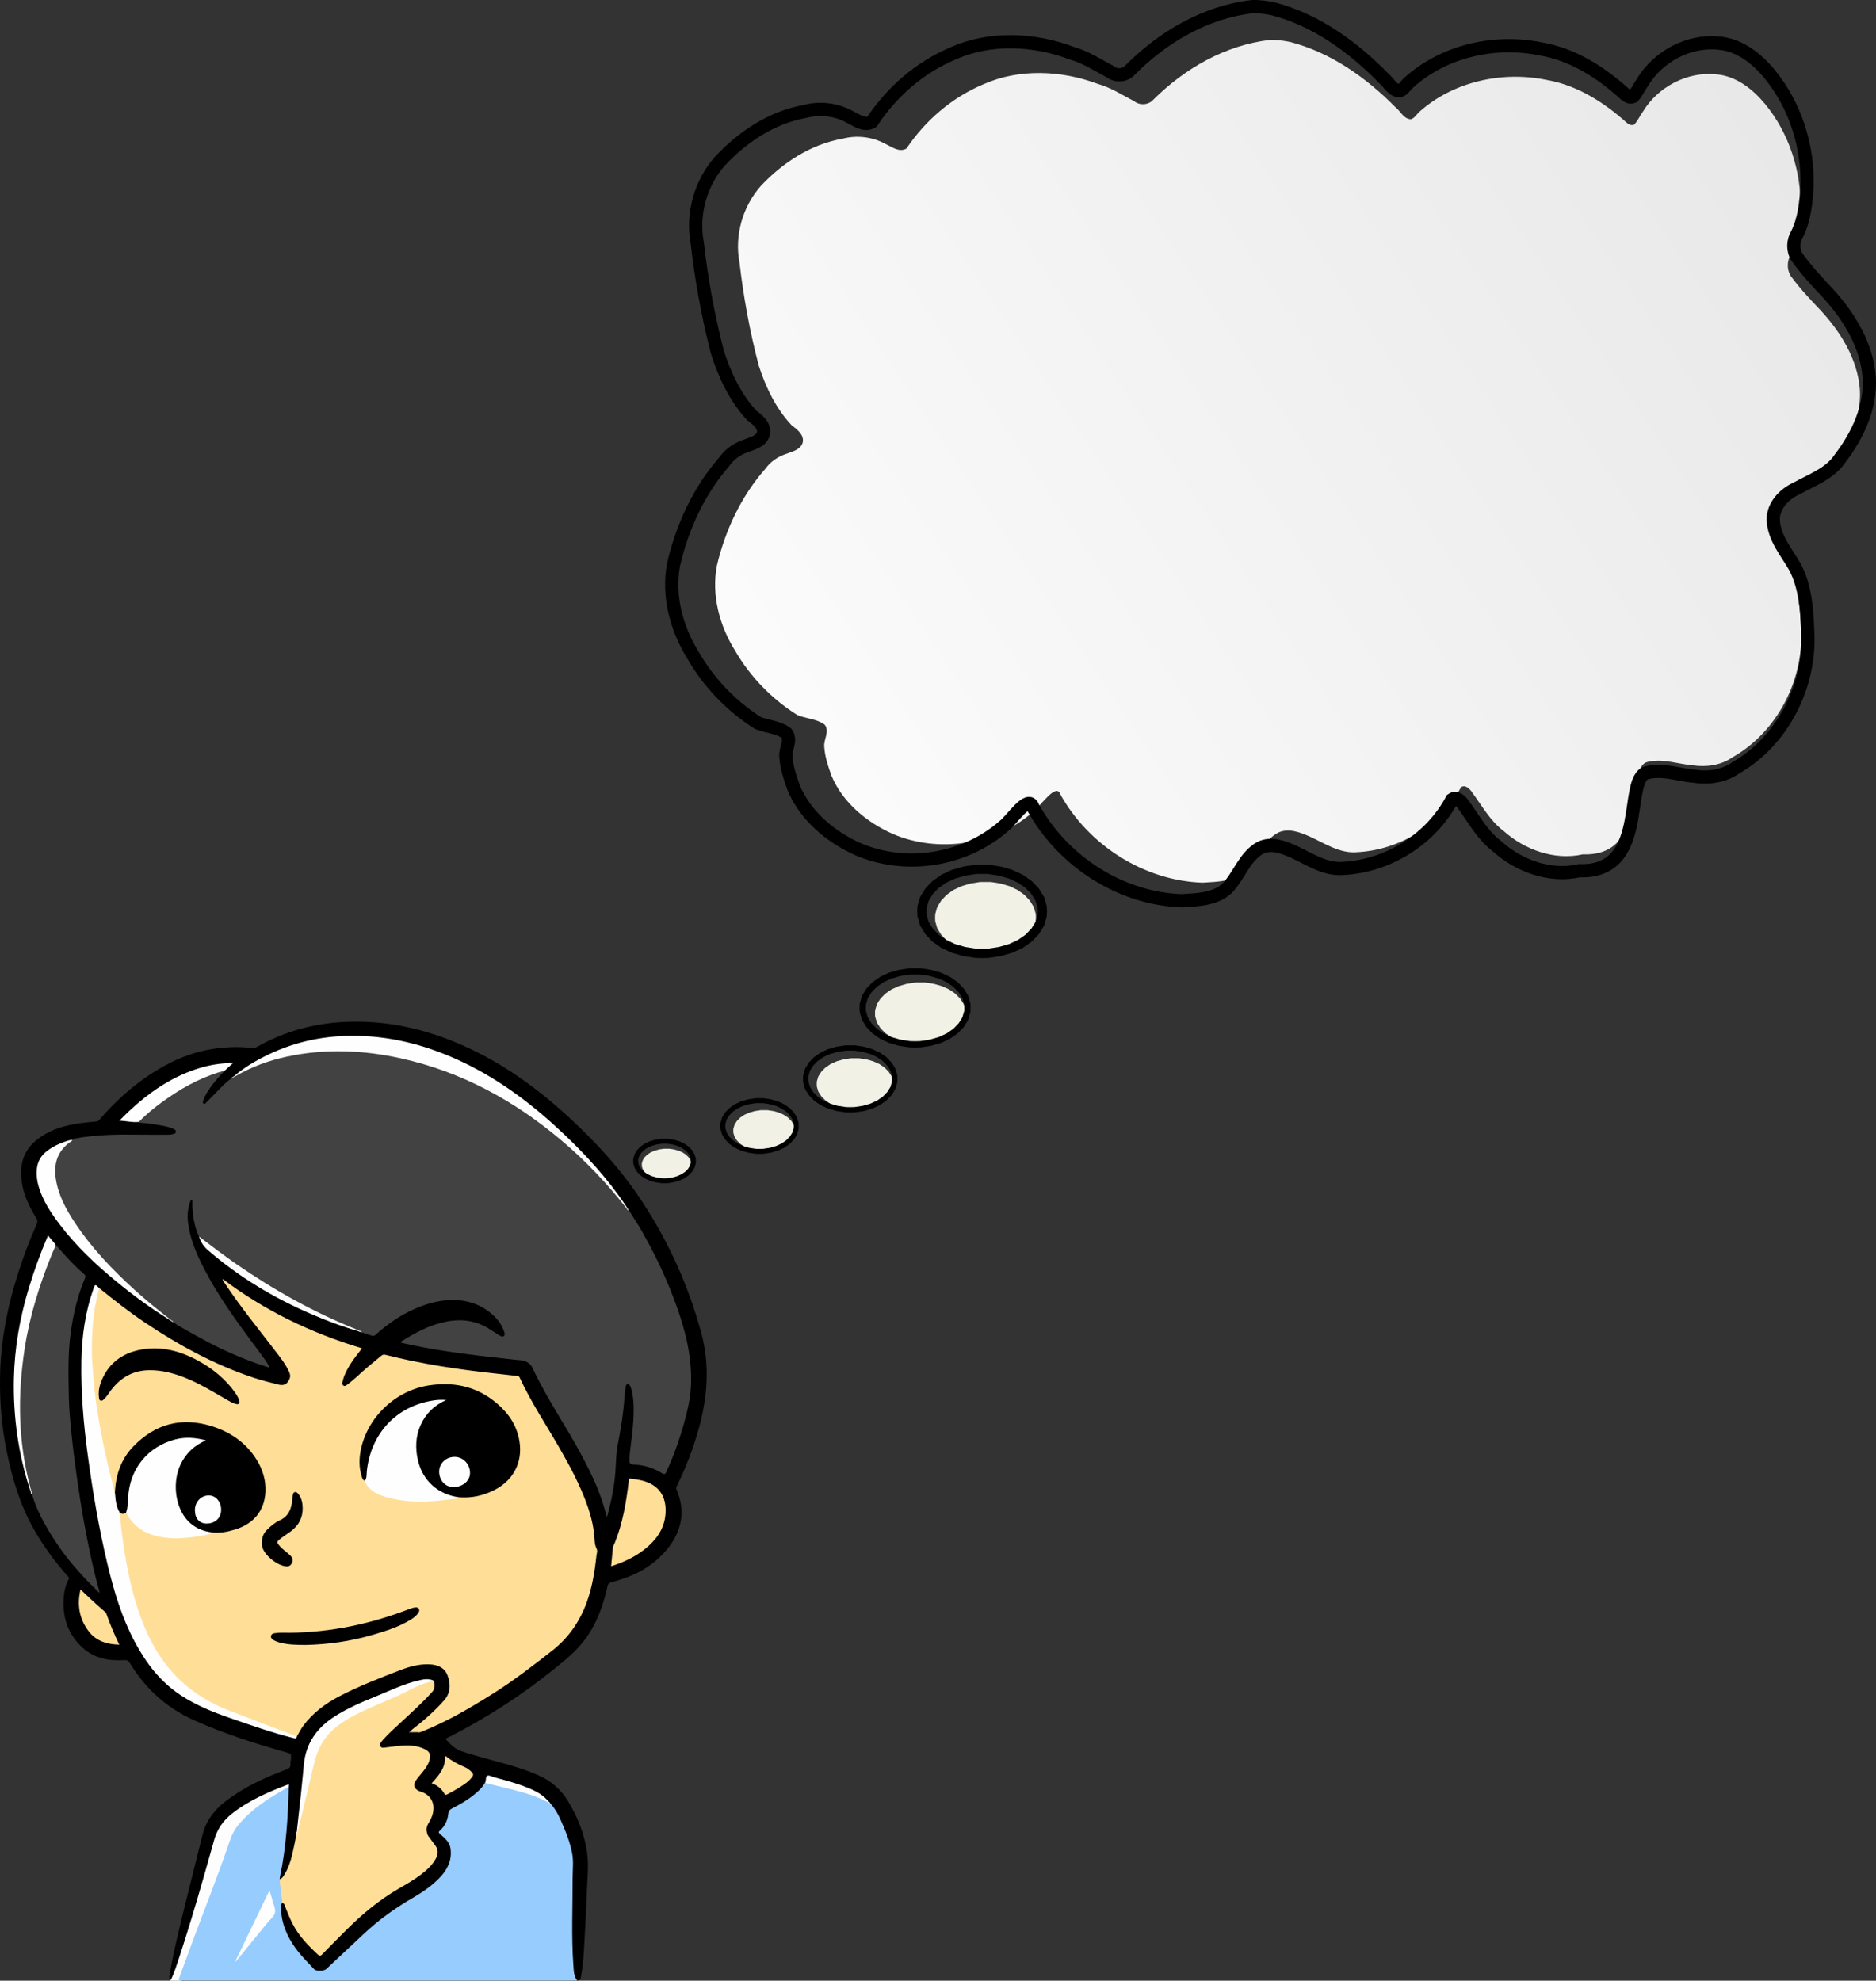 <?xml version="1.0" encoding="UTF-8" standalone="no"?>
<svg
   xmlns:dc="http://purl.org/dc/elements/1.1/"
   xmlns:cc="http://creativecommons.org/ns#"
   xmlns:rdf="http://www.w3.org/1999/02/22-rdf-syntax-ns#"
   xmlns:svg="http://www.w3.org/2000/svg"
   xmlns="http://www.w3.org/2000/svg"
   xmlns:xlink="http://www.w3.org/1999/xlink"
   id="svg1138"
   viewBox="0 0 1418.155 1497.345"
   height="1497.345"
   width="1418.155"
   y="0"
   x="0"
   version="1.1">
  <rect x="0" y="0" width="1418.155" height="1497.345" fill="#333333" stroke="none"/>
  <title
     id="title1804">Scheming Boy &amp; Thought Cloud</title>
  <defs
     id="defs1053">
    <clipPath
       id="Clip_1">
      <path
         id="path1050"
         d="M 0,0.48 H 534.24 V 725.47 H 0 Z" />
    </clipPath>
    <linearGradient
       gradientTransform="matrix(1.451,0,0,1.427,404.12,-806.571)"
       xlink:href="#linearGradient8070"
       id="linearGradient8076"
       x1="151.227"
       y1="421.934"
       x2="649.42"
       y2="97.224"
       gradientUnits="userSpaceOnUse" />
    <linearGradient
       id="linearGradient8070">
      <stop
         id="stop8074"
         offset="0"
         style="stop-color:#fbfbfb;stop-opacity:1" />
      <stop
         id="stop8072"
         offset="1"
         style="stop-color:#e8e8e8;stop-opacity:1" />
    </linearGradient>
  </defs>
  <g
     id="g1861">
    <title
       id="title1863">Scheming Boy &amp; Thought Cloud</title>
    <g
       id="Layer_1"
       transform="translate(0,771.875)">
      <g
         clip-path="url(#Clip_1)"
         id="g1061">
        <path
           d="m 128.208,725.5 h 8.763 l 37.483,-101.73 8,-16 36.666,-27.335 0.334,-5 -51,18.665 -12,26.335 -28.246,105.065"
           id="path1055"
           style="fill:#fdfdfd" />
        <path
           d="m 218.295,578.945 c -0.148,-0.68 1.025,-2.38 -1.08,-1.585 -14.72,5.58 -29.089,11.855 -41.625,21.625 -6.805,5.305 -11.424,11.9 -13.804,20.45 -8.549,30.7 -17.346,61.34 -27.347,91.615 -1.353,4.095 -2.724,8.185 -4.513,12.12 -0.358,0.785 -0.594,1.685 -1.719,2.33 -0.523,-2.655 0.077,-4.995 0.484,-7.295 2.744,-15.475 6.484,-30.73 10.226,-45.985 4.67,-19.04 9.459,-38.055 14.193,-57.08 2.627,-10.56 8.851,-18.725 17.293,-25.225 13.825,-10.65 29.48,-17.92 45.724,-23.985 2.273,-0.85 3.76,-1.715 3.449,-4.44 -0.139,-1.21 0.257,-2.475 0.352,-3.72 0.3,-3.895 0.269,-3.82 -3.658,-4.94 -23.407,-6.655 -46.586,-14.005 -68.844,-23.93 -11.535,-5.14 -22.071,-11.95 -31.204,-20.775 -7.102,-6.865 -13.045,-14.661 -18.247,-23.022 -1.018,-1.636 -2.021,-2.112 -3.955,-1.988 -11.478,0.739 -22.405,-1.188 -31.244,-9.058 -11.405,-10.154 -15.767,-23.311 -14.607,-38.367 0.365,-4.74 1.369,-9.396 3.722,-13.612 0.785,-1.408 -0.271,-1.968 -0.92,-2.693 C 41.111,408.378 32.52,396.476 25.266,383.586 14.956,365.266 9.151,345.402 4.999,324.978 c -3.76,-18.499 -5.271,-37.225 -4.96,-56.086 0.44,-26.65 5.439,-52.529 13.522,-77.859 4.089,-12.814 8.765,-25.412 14.277,-37.687 0.738,-1.643 0.531,-2.833 -0.386,-4.335 -5.223,-8.558 -9.659,-17.483 -11.037,-27.559 -2.263,-16.553 3.455,-27.83 17.999,-36.145 8.846,-5.056 18.539,-7.154 28.494,-8.38 3.3,-0.406 6.612,-0.766 9.93,-0.949 1.212,-0.066 1.751,-0.732 2.395,-1.476 11.049,-12.784 23.341,-24.182 37.433,-33.574 14.608,-9.734 30.234,-16.986 47.731,-19.756 9.665,-1.53 19.353,-1.937 29.093,-0.923 1.561,0.162 3.008,0.292 4.549,-0.582 20.692,-11.729 42.982,-17.887 66.713,-18.99 30.931,-1.439 60.277,5.087 88.473,17.483 30.737,13.514 57.453,32.942 81.958,55.636 20.595,19.073 39.324,39.747 54.683,63.342 19.904,30.576 34.744,63.367 44.264,98.649 6.615,24.523 4.72,48.573 -1.98,72.626 -4.13,14.843 -9.65,29.144 -16.45,42.958 -0.49,0.991 -0.755,1.769 -0.24,2.958 6.81,15.826 4.04,30.563 -6.195,43.777 -10.926,14.113 -26.12,21.801 -43.121,26.186 -1.77,0.456 -2.505,1.184 -2.912,3.035 -3.165,14.395 -8.078,28.103 -16.915,40.096 -6.487,8.802 -14.96,15.594 -23.382,22.399 -24.272,19.608 -50.331,36.478 -78.088,50.728 -1.315,0.675 -2.648,1.31 -4.149,2.055 3.622,4.155 7.214,7.8 12.603,9.58 13.893,4.58 28.179,7.76 42.118,12.155 5.229,1.645 10.345,3.575 15.378,5.755 9.631,4.165 17.237,10.755 22.623,19.655 7.598,12.545 12.922,26.14 14.6,40.705 0.963,8.36 0.064,16.96 -0.264,25.435 -0.505,13.05 -1.157,26.095 -1.905,39.135 -0.505,8.795 -0.826,17.625 -2.52,26.305 -0.317,1.625 -0.025,4.165 -3.006,3.96 -1.656,-0.725 -2.1,-2.26 -2.52,-3.8 -1.124,-4.13 -1.446,-8.4 -1.561,-12.615 -0.318,-11.64 -1.177,-23.3 -0.51,-34.935 0.664,-11.57 0.045,-23.135 0.452,-34.69 0.253,-7.19 -0.889,-14.03 -3.395,-20.785 -3.425,-9.23 -6.685,-18.495 -12.969,-26.295 -0.548,-0.75 -1.174,-1.435 -1.859,-2.065 -4.609,-5.34 -10.769,-8.215 -17.163,-10.65 -8.463,-3.225 -17.22,-5.51 -25.947,-7.885 -1.729,-0.47 -2.501,0.025 -2.786,1.69 -0.126,0.735 -0.382,1.44 -0.69,2.125 -2.008,4.605 -5.792,7.675 -9.531,10.695 -4.739,3.83 -10.102,6.745 -15.443,9.645 -1.717,0.93 -2.572,2.11 -2.889,4.01 -0.751,4.51 -2.277,8.705 -5.773,11.9 -1.168,1.07 -1.317,1.98 0.032,3.04 1.11,0.87 2.016,1.985 3.045,2.955 4.194,3.965 5.294,8.88 4.437,14.39 -1.334,8.59 -6.444,14.785 -12.799,20.21 -7.325,6.25 -15.684,10.955 -23.846,15.94 -9.414,5.75 -18.076,12.45 -26.268,19.82 -8.477,7.625 -16.587,15.63 -24.905,23.42 -1.82,1.705 -3.82,3.215 -5.535,5.035 -1.475,1.565 -3.26,1.995 -5.383,2.085 -2.9,0.13 -5.063,-0.76 -7.034,-2.91 -6.97,-7.605 -14.357,-14.87 -18.645,-24.515 -2.967,-6.67 -5.262,-13.495 -5.044,-20.93 0.041,-1.4 -0.064,-2.895 1.541,-3.655 1.922,-0.135 2.266,1.415 2.774,2.69 2.249,5.655 4.487,11.3 7.687,16.515 4.489,7.32 10.133,13.595 16.689,19.105 1.523,1.28 2.346,0.45 3.338,-0.545 6.948,-6.95 13.884,-13.92 20.856,-20.85 12.484,-12.41 26.543,-22.71 41.842,-31.39 6.745,-3.825 13.256,-8.035 18.484,-13.92 0.998,-1.125 1.997,-2.24 2.855,-3.47 3.011,-4.32 3.044,-7.345 0.179,-11.73 -1.005,-1.535 -1.975,-3.13 -3.261,-4.415 -2.242,-2.245 -2.796,-5 -2.984,-7.97 -0.12,-1.895 0.817,-3.33 1.76,-4.82 2.459,-3.89 3.978,-8.055 3.252,-12.755 -0.668,-4.325 -3.185,-7.225 -7.109,-8.99 -1.14,-0.515 -2.331,-0.905 -3.466,-1.43 -3.528,-1.63 -4.601,-4.895 -2.654,-8.26 1.636,-2.83 3.946,-5.15 5.946,-7.71 1.752,-2.24 3.387,-4.555 4.285,-7.285 1.394,-4.245 0.388,-6.65 -3.633,-8.565 -2.97,-1.415 -6.151,-2.065 -9.423,-2.23 -6.183,-0.305 -12.303,0.355 -18.402,1.28 -0.495,0.075 -0.987,0.165 -1.487,0.18 -1.465,0.05 -2.907,-0.05 -3.664,-1.565 -0.721,-1.44 -0.268,-2.795 0.666,-3.955 1.931,-2.405 3.914,-4.755 6.21,-6.835 10.799,-9.785 21.464,-19.71 31.611,-30.175 2.431,-2.51 2.862,-6.12 1.073,-8.53 -2.891,-0.615 -5.791,-0.518 -8.664,-0.006 -7.432,1.326 -14.375,4.186 -21.279,7.086 -10.432,4.375 -20.998,8.45 -31.178,13.42 -8.271,4.035 -15.994,8.875 -22.743,15.19 -7.642,7.145 -10.928,16.33 -12.276,26.38 -1.546,11.535 -2.194,23.165 -3.564,34.72 -0.675,5.695 -1.284,11.395 -2.168,17.06 -0.369,1.01 -0.286,2.1 -0.517,3.135 -1.384,8.13 -2.809,16.255 -5.842,23.98 -1.101,2.81 -2.541,5.44 -4.443,7.78 -0.717,0.885 -1.511,2.225 -3.003,0.93 -0.482,-1.255 -0.037,-2.465 0.195,-3.675 2.429,-12.655 4.083,-25.4 4.933,-38.26 0.492,-7.455 1.017,-14.9 0.961,-22.375 -0.013,-1.84 0.293,-3.64 1.122,-5.315"
           id="path1057"
           style="fill:#000000" />
        <path
           d="m 213.489,666.64 c -1.162,0.99 -1.085,2.37 -1.068,3.685 0.156,11.59 4.522,21.685 11.224,30.87 4.127,5.655 9.156,10.55 13.91,15.67 1.402,1.51 7.373,1.375 8.992,-0.135 9.426,-8.8 18.859,-17.59 28.243,-26.435 11.255,-10.61 23.697,-19.585 37.059,-27.335 7.796,-4.52 15.243,-9.55 21.366,-16.255 5.45,-5.97 8.504,-12.875 7.347,-21.15 -0.693,-4.95 -4.357,-7.915 -7.832,-10.87 -1.429,-1.215 -1.29,-1.705 -0.006,-2.855 3.684,-3.305 5.628,-7.605 6.148,-12.46 0.221,-2.06 1.012,-3.16 2.853,-4.105 7.487,-3.835 14.701,-8.105 20.772,-14.06 1.738,-1.71 3.148,-3.62 4.31,-5.735 7.974,1.665 15.894,3.565 23.759,5.68 6.264,1.685 12.506,3.475 18.449,6.135 1.667,0.75 3.389,1.395 4.832,2.565 0.65,0.6 1.391,1.075 2.146,1.535 3.339,3.65 5.802,7.885 7.754,12.37 3.639,8.37 7.252,16.79 8.842,25.845 1.1,6.265 0.253,12.615 0.273,18.925 0.069,21.79 -1.002,43.59 0.589,65.355 0.287,3.92 0.247,8.035 2.875,11.41 -1.249,0.015 -2.497,0.045 -3.745,0.045 -97.954,0 -195.908,0 -293.862,0 -0.583,0 -1.175,-0.065 -1.747,0.015 -1.956,0.26 -1.996,-0.655 -1.45,-2.135 3.476,-9.44 6.888,-18.9 10.384,-28.33 8.555,-23.075 17.703,-45.93 25.753,-69.185 2.018,-5.835 3.682,-11.76 7.545,-16.71 5.261,-6.745 11.597,-12.345 18.517,-17.34 6.558,-4.735 13.534,-8.77 20.575,-12.705 -0.591,22.96 -1.951,45.85 -6.719,68.4 -0.102,0.48 -0.081,0.985 -0.118,1.48 1.032,1.62 0.964,3.495 1.214,5.295 0.446,3.215 0.821,6.44 1.227,9.66 0.124,0.99 0.335,1.995 -0.411,2.86"
           id="path1059"
           style="fill:#97ccfe" />
      </g>
      <path
         d="m 150.441,162.915 c -2.467,-5.287 -3.841,-10.875 -4.522,-16.644 -0.381,-3.22 -0.597,-6.449 -0.49,-9.697 0.017,-0.529 0.244,-1.348 -0.555,-1.435 -0.681,-0.074 -0.817,0.677 -1.022,1.222 -1.909,5.091 -2.392,10.386 -1.745,15.713 1.829,15.07 8.375,28.405 15.577,41.481 11.91,21.627 26.96,41.112 41.531,60.924 1.713,2.328 3.338,4.719 4.687,7.623 -3.903,-1.288 -7.847,-2.468 -11.703,-3.886 -11.798,-4.338 -23.32,-9.334 -34.436,-15.207 -7.79,-4.116 -15.456,-8.47 -23.134,-12.794 -1.281,-0.722 -2.343,-1.833 -3.506,-2.764 -0.593,-0.294 -1.12,-0.711 -1.753,-0.931 -0.57,-0.573 -1.207,-1.055 -1.912,-1.45 C 116.384,217.19 106.286,208.166 96.29,198.987 84.73,188.373 74.11,176.918 64.501,164.548 56.208,153.871 48.684,142.677 44.203,129.753 41.234,121.19 39.635,112.5 42.823,103.635 45.019,97.528 49,92.875 54.875,89.949 c 0.591,-0.388 0.936,-0.976 1.809,-1.137 15.659,-2.888 31.468,-3.177 47.321,-2.932 7.648,0.119 15.3,0.025 22.949,0.037 1.251,0.001 2.475,-0.077 3.693,-0.432 1.031,-0.3 2.199,-0.294 2.29,-1.787 0.086,-1.418 -0.993,-1.818 -1.968,-2.243 -2.902,-1.268 -5.962,-2.009 -9.073,-2.533 -5.301,-0.894 -10.6,-1.818 -15.988,-2.047 -0.441,-0.019 -0.791,-0.213 -1.014,-0.609 0.004,-1.454 1.169,-2.164 2.053,-2.966 10.059,-9.137 20.877,-17.236 32.718,-23.95 8.351,-4.734 17.132,-8.454 26.224,-11.463 1.278,-0.423 2.595,-1.237 4.037,-0.427 -4.94,5.147 -9.697,10.439 -13.41,16.582 -1.163,1.924 -2.217,3.893 -2.897,6.041 -0.251,0.791 -0.539,1.763 0.225,2.315 0.862,0.624 1.56,-0.201 2.11,-0.768 2.939,-3.041 5.852,-6.129 8.862,-9.074 3.215,-3.145 6.167,-6.662 10.069,-9.072 0.705,-0.491 1.304,-1.142 2.145,-1.431 4.606,-3.866 10.13,-6.032 15.577,-8.294 13.871,-5.759 28.364,-8.948 43.272,-10.583 9.8,-1.075 19.626,-1.275 29.414,-0.806 18.603,0.892 36.852,4.163 54.728,9.471 16.577,4.923 32.523,11.4 47.859,19.363 19.211,9.974 37.068,21.998 53.75,35.786 10.794,8.923 20.956,18.526 30.605,28.657 7.574,7.953 14.869,16.168 21.218,25.165 0.494,0.811 0.99,1.624 1.896,2.058 3.138,5.236 6.603,10.258 9.638,15.571 7.232,12.659 13.787,25.635 19.428,39.073 5.96,14.187 11.23,28.604 14.63,43.651 2.63,11.643 3.89,23.425 3.255,35.342 -0.48,8.971 -2.49,17.691 -4.885,26.352 -3.59,13.004 -8.01,25.681 -13.685,37.926 -0.88,1.9 -1.5,2.134 -3.405,0.976 -6.185,-3.762 -12.928,-6.014 -20.222,-6.395 -0.416,-0.021 -0.831,-0.065 -1.245,-0.083 -2.273,-0.102 -3.122,-1.019 -3.046,-3.534 0.227,-7.403 1.657,-14.654 2.34,-21.991 0.926,-9.939 1.529,-19.888 -0.372,-29.792 -0.233,-1.213 -0.718,-2.389 -1.186,-3.543 -0.374,-0.919 -0.839,-2.039 -2.011,-1.94 -1.333,0.112 -1.532,1.378 -1.679,2.448 -0.868,6.322 -1.132,12.702 -1.933,19.038 -0.977,7.735 -2.251,15.415 -3.762,23.051 -1.117,5.643 -1.504,11.358 -1.726,17.046 -0.516,13.259 -3.103,26.133 -6.663,39.022 -0.78,-2.724 -1.54,-5.455 -2.343,-8.171 -3.984,-13.469 -10.097,-26.015 -16.658,-38.366 -11.311,-21.296 -25.152,-41.16 -35.626,-62.935 -1.05,-2.185 -1.749,-4.474 -3.742,-6.339 -3.433,-3.213 -7.611,-2.841 -11.577,-3.289 -8.723,-0.988 -17.447,-1.961 -26.168,-2.959 -9.138,-1.047 -18.245,-2.306 -27.328,-3.71 -9.988,-1.544 -19.93,-3.392 -29.8,-5.6 -0.799,-0.179 -1.597,-0.367 -2.389,-0.55 -0.255,-1.135 0.722,-1.256 1.271,-1.601 10.109,-6.361 20.623,-11.827 32.457,-14.25 11.891,-2.435 23.13,-0.974 33.456,5.756 2.298,1.497 4.618,2.962 6.929,4.439 1.154,0.736 2.551,1.524 3.672,0.562 0.999,-0.858 0.436,-2.323 0.038,-3.518 -2.025,-6.084 -6.117,-10.684 -11.002,-14.523 -9.113,-7.164 -19.767,-9.682 -31.122,-9.025 -8.757,0.507 -17.139,2.925 -25.181,6.473 -11.057,4.879 -20.881,11.625 -29.793,19.724 -1.178,1.071 -2.216,0.838 -3.387,0.478 -2.41,-0.742 -4.8,-1.552 -7.199,-2.334 -0.621,-0.714 -1.588,-0.761 -2.343,-1.222 -8.602,-2.899 -16.846,-6.662 -25.027,-10.541 -20.394,-9.671 -39.992,-20.779 -58.777,-33.292 -11.63,-7.747 -22.958,-15.927 -33.967,-24.54 -1.047,-0.819 -2.084,-1.663 -2.773,-2.84"
         id="path1063"
         style="fill:#424242" />
      <path
         d="m 75.002,201.874 c 11.038,8.976 22.215,17.768 34.035,25.711 25.824,17.355 52.938,32.162 82.581,42.011 6.234,2.072 12.591,3.684 18.963,5.239 2.442,0.597 5.024,0.446 6.649,-1.621 1.727,-2.197 2.871,-4.53 1.43,-7.77 -2.751,-6.185 -6.952,-11.323 -10.978,-16.584 -12.897,-16.849 -26.309,-33.312 -38.047,-51.025 -0.479,-0.722 -1.206,-1.344 -1.31,-2.847 31.951,24.127 67.157,40.988 105.338,52.439 -1.748,2.255 -3.378,4.298 -4.943,6.391 -3.144,4.205 -5.963,8.615 -8.044,13.453 -0.621,1.445 -1.139,2.95 -1.527,4.472 -0.318,1.25 -0.904,2.818 0.289,3.739 1.303,1.006 2.528,-0.243 3.54,-0.986 5.309,-3.903 9.883,-8.668 14.926,-12.886 3.383,-2.83 6.81,-5.61 10.177,-8.46 1.022,-0.865 1.94,-1.168 3.354,-0.808 27.381,6.97 55.245,11.119 83.299,14.148 5.376,0.58 10.744,1.231 16.12,1.806 0.874,0.093 1.528,0.213 1.956,1.145 8.477,18.486 19.797,35.368 29.9,52.938 8.124,14.129 15.872,28.441 21.287,43.884 2.957,8.431 5.043,17.043 5.465,26.01 0.106,2.248 0.421,4.48 1.482,6.519 0.984,1.893 0.091,3.778 -0.105,5.616 -1.28,12.005 -3.229,23.873 -7.391,35.291 -5.288,14.509 -13.837,26.693 -25.97,36.225 -14.852,11.67 -29.83,23.183 -45.876,33.206 -16.782,10.485 -33.822,20.495 -52.271,27.855 -0.927,0.37 -1.815,0.835 -2.854,0.77 -1.777,-0.325 -3.572,-0.045 -5.353,-0.165 -0.48,-0.03 -1.248,0.29 -1.191,-0.7 9.247,-7.115 18.14,-14.65 25.862,-23.42 4.891,-5.555 4.995,-12.275 2.534,-18.756 -2.293,-6.037 -7.695,-8.168 -13.835,-8.413 -7.797,-0.311 -15.161,1.785 -22.314,4.55 -15.403,5.954 -30.824,11.909 -45.495,19.544 -10.644,5.54 -20.189,12.555 -27.423,22.35 -1.88,2.545 -3.271,5.375 -4.871,8.085 -1.42,0.415 -2.612,-0.37 -3.819,-0.83 -16.801,-6.41 -33.672,-12.64 -50.381,-19.28 -15.056,-5.985 -28.31,-14.8 -39.304,-26.766 -7.819,-8.511 -14.001,-18.151 -19.021,-28.582 -10.492,-21.8 -15.514,-45.092 -19.116,-68.791 -1.162,-7.65 -1.997,-15.339 -2.811,-23.031 -0.071,-0.67 -0.122,-1.328 0.198,-1.952 1.876,0.112 3.75,0.106 5.616,-0.213 0.422,0.292 0.716,0.695 0.956,1.135 5.918,10.838 15.663,15.599 27.376,17.182 11.805,1.595 23.359,-0.304 34.883,-2.587 0.601,-0.119 0.819,-0.447 1.013,-0.916 0.855,-0.558 1.76,-0.246 2.668,-0.219 12.674,0.37 28.605,-5.316 34.682,-18.38 3.598,-7.735 3.263,-15.585 1.17,-23.65 -3.654,-14.078 -12.91,-23.561 -24.82,-30.923 -8.145,-5.034 -17.126,-7.808 -26.573,-8.862 -11.919,-1.331 -23.031,1.543 -33.26,7.622 -15.088,8.968 -23.62,22.295 -25.914,39.7 -0.218,1.653 0.401,3.689 -1.383,4.961 -0.919,-0.639 -1.032,-1.68 -1.275,-2.63 -6.151,-24.059 -11.497,-48.281 -14.42,-72.973 -1.596,-13.48 -2.632,-27.016 -2.114,-40.595 0.455,-11.904 1.674,-23.745 4.791,-35.305 0.298,-1.105 0.389,-2.331 1.469,-3.071"
         id="path1065"
         style="fill:#ffde98" />
      <path
         d="m 213.489,666.64 c -0.639,-5.04 -1.289,-10.075 -1.907,-15.115 -0.11,-0.89 -0.086,-1.8 -0.123,-2.7 2.051,-0.745 2.951,-2.6 3.955,-4.28 3.903,-6.525 5.375,-13.87 6.959,-21.165 0.542,-2.495 1.005,-5.01 1.505,-7.515 0.522,-1.005 0.218,-2.215 0.781,-3.21 1.336,-8.22 3.78,-16.18 5.643,-24.275 2.127,-9.24 4.437,-18.445 6.549,-27.685 3.448,-15.095 12.355,-25.88 25.502,-33.515 8.075,-4.685 16.523,-8.625 25.201,-12.025 9.007,-3.53 17.399,-8.34 26.241,-12.2 4.423,-1.935 8.817,-3.934 13.699,-4.439 1.589,2.199 1.298,6.344 -0.584,8.434 -7.313,8.12 -15.429,15.41 -23.412,22.84 -4.628,4.31 -9.391,8.485 -13.644,13.185 -0.391,0.435 -0.788,0.865 -1.133,1.33 -0.895,1.215 -2,2.555 -1.087,4.065 0.871,1.435 2.502,0.915 3.902,0.775 6.776,-0.695 13.512,-2.07 20.378,-1.29 3.071,0.35 6.054,1.065 8.848,2.435 4.255,2.085 5.183,4.32 3.766,8.91 -1.055,3.42 -3.178,6.185 -5.38,8.91 -1.673,2.07 -3.458,4.065 -4.931,6.275 -2.08,3.11 -1.002,6.18 2.467,7.675 0.152,0.065 0.293,0.17 0.451,0.21 10.098,2.605 13.519,12.1 7.845,22.265 -1.54,2.755 -3.268,5.245 -2.3,8.69 0.293,1.04 0.462,2.05 1.116,2.935 1.733,2.34 3.426,4.71 5.19,7.025 2.407,3.16 2.357,6.42 0.571,9.815 -2.545,4.835 -6.49,8.42 -10.679,11.725 -5.498,4.345 -11.615,7.765 -17.655,11.265 -14.514,8.415 -27.268,19.025 -39.093,30.825 -6.191,6.18 -12.385,12.36 -18.474,18.635 -1.456,1.5 -2.197,1.355 -3.692,-0.04 -7.272,-6.79 -14.129,-13.875 -18.736,-22.845 -2.091,-4.075 -3.8,-8.295 -5.466,-12.55 -0.49,-1.255 -0.67,-2.825 -2.273,-3.375"
         id="path1067"
         style="fill:#ffde98" />
      <path
         d="m 41.965,168.899 c 6.724,7.926 13.712,15.599 21.579,22.421 1.11,0.963 1.26,1.758 0.659,3.178 -5.533,13.079 -8.767,26.788 -10.706,40.808 -2.265,16.378 -1.754,32.869 -1.432,49.32 0.176,9.024 1.041,18.048 1.947,27.038 1.047,10.378 2.368,20.729 3.814,31.066 1.975,14.115 4.102,28.207 6.795,42.19 3.008,15.624 6.217,31.226 10.591,46.55 0.041,0.143 -0.008,0.314 -0.029,0.786 -4.137,-4.113 -8.28,-7.929 -12.067,-12.07 -5.77,-6.309 -11.383,-12.766 -16.373,-19.735 -4.844,-6.765 -9.324,-13.749 -13.328,-21.051 -3.57,-6.511 -6.672,-13.202 -8.814,-20.321 -0.114,-0.38 -0.114,-0.795 -0.167,-1.194 -0.88,-0.842 -0.709,-2.095 -1.207,-3.088 -0.173,-0.639 -0.429,-1.249 -0.607,-1.887 -3.559,-11.821 -5.777,-23.887 -6.98,-36.172 -0.845,-8.617 -1.453,-17.263 -1.348,-25.891 0.331,-27.179 4.093,-53.889 11.957,-79.966 4.066,-13.483 8.834,-26.709 14.298,-39.687 0.351,-0.834 0.59,-1.75 1.418,-2.295"
         id="path1069"
         style="fill:#424242" />
      <path
         d="m 75.002,201.874 c -2.456,9.232 -4.188,18.614 -4.882,28.129 -0.682,9.353 -0.99,18.724 -0.342,28.126 0.463,6.703 0.875,13.402 1.599,20.086 1.159,10.716 2.877,21.338 4.843,31.935 2.815,15.172 6.412,30.16 10.212,45.105 0.098,0.387 0.308,0.745 0.465,1.117 0.857,0.763 0.663,1.834 0.799,2.799 0.512,3.631 0.977,7.269 2.575,10.64 0.245,0.516 0.5,1.071 0.192,1.668 0.945,10.748 2.272,21.451 4.038,32.093 2.518,15.174 5.831,30.167 10.976,44.7 6.69,18.896 16.025,36.184 30.765,50.137 11.225,10.626 24.36,18.116 38.755,23.561 16.484,6.235 32.931,12.57 49.394,18.86 -0.249,1.875 -1.315,1.555 -2.696,1.205 -16.52,-4.18 -32.562,-9.85 -48.64,-15.425 -12.578,-4.36 -24.811,-9.385 -36.039,-16.675 C 121.342,499.758 110.476,485.47 101.837,469.25 92.16,451.082 86.284,431.555 81.492,411.663 74.846,384.083 70.143,356.148 66.326,328.051 63.12,304.444 61.121,280.755 61.54,256.914 c 0.324,-18.467 2.842,-36.607 8.967,-54.128 1.401,-4.005 1.424,-3.997 4.495,-0.912"
         id="path1071"
         style="fill:#fefefe" />
      <path
         d="M 473.453,141.374 C 458.823,122.597 442.47,105.463 424.283,90.108 388.737,60.096 348.903,38.394 303.219,28.251 c -28.677,-6.367 -57.492,-7.544 -86.381,-1.33 -13.477,2.899 -26.319,7.525 -38.278,14.466 -0.499,0.289 -1.034,0.518 -1.553,0.775 -0.363,0.047 -0.429,-0.071 -0.198,-0.356 7.768,-6.755 16.576,-11.885 25.798,-16.33 21.527,-10.377 44.327,-14.834 68.137,-14.269 28.13,0.667 54.574,8.085 79.814,20.227 28.088,13.513 52.538,32.12 75.082,53.43 17.343,16.395 33.363,33.929 46.785,53.732 0.509,0.752 0.975,1.535 1.461,2.304 0.255,0.521 -0.014,0.567 -0.433,0.474"
         id="path1073"
         style="fill:#fefefe" />
      <path
         d="m 461.973,412.179 c 0.476,-4.913 0.941,-9.455 1.343,-14.002 0.115,-1.302 0.877,-2.316 1.338,-3.454 6.105,-15.085 8.754,-30.947 10.653,-46.981 0.107,-0.904 -0.251,-2.004 1.482,-1.807 5.061,0.573 10.04,1.395 14.662,3.672 8.849,4.358 11.974,12.281 11.714,21.376 -0.295,10.432 -5.04,18.682 -12.637,25.608 -8.226,7.499 -17.901,12.195 -28.555,15.588"
         id="path1075"
         style="fill:#ffde98" />
      <path
         d="m 54.874,89.949 c -0.827,1.188 -2.195,1.688 -3.274,2.561 -8.673,7.015 -11.021,16.284 -9.394,26.836 1.906,12.358 7.753,23.076 14.533,33.315 12.543,18.94 28.121,35.206 44.854,50.433 8.441,7.681 17.282,14.881 26.289,21.884 0.093,0.418 0.049,0.687 -0.473,0.431 -13.804,-8.553 -26.85,-18.16 -39.386,-28.46 C 72.295,184.025 57.541,170.108 45.19,153.84 38.495,145.021 32.352,135.844 29.199,125.041 c -1.245,-4.265 -1.777,-8.605 -1.371,-13.062 0.522,-5.723 3.102,-10.204 7.643,-13.704 5.156,-3.973 10.992,-6.452 17.185,-8.2 0.696,-0.196 1.477,-0.091 2.218,-0.126"
         id="path1077"
         style="fill:#fefefe" />
      <path
         d="m 41.965,168.899 c -0.246,2.367 -1.536,4.355 -2.405,6.488 -9.585,23.521 -17.202,47.621 -21.006,72.791 -5.296,35.048 -4.913,69.892 4.37,104.345 0.064,0.238 0.055,0.496 0.079,0.744 0.23,0.487 0.007,0.63 -0.451,0.594 -4.388,-13.381 -7.527,-27.06 -9.519,-40.989 -2.017,-14.113 -2.844,-28.305 -2.534,-42.572 0.505,-23.19 4.468,-45.795 11.149,-67.963 4.092,-13.577 8.902,-26.891 14.643,-40.206 1.986,2.369 3.83,4.569 5.674,6.768"
         id="path1079"
         style="fill:#fefefe" />
      <path
         d="m 327.494,498.517 c -0.851,1.211 -2.286,0.853 -3.433,1.194 -4.802,1.429 -9.414,3.334 -13.818,5.669 -13.46,7.13 -27.915,12.08 -41.464,19.005 -5.869,3 -11.433,6.45 -16.419,10.785 -8.029,6.985 -12.482,15.965 -14.963,26.165 -4.174,17.165 -7.943,34.43 -12.529,51.495 -0.164,0.185 -0.335,0.18 -0.511,0.02 1.092,-9.92 2.173,-19.84 3.28,-29.755 0.792,-7.105 1.377,-14.235 2.089,-21.345 1.592,-15.9 9.813,-27.33 22.904,-35.82 10.027,-6.5 20.959,-11.095 31.952,-15.58 10.284,-4.2 20.317,-9.09 31.189,-11.694 3.858,-0.923 7.796,-1.924 11.723,-0.139"
         id="path1081"
         style="fill:#fefefe" />
      <path
         d="m 169.926,37.46 c -15.064,3.992 -28.722,10.983 -41.549,19.675 -8.383,5.681 -16.346,11.907 -23.483,19.132 -4.806,0.545 -9.528,-0.79 -14.637,-0.953 2.495,-2.466 4.93,-4.997 7.495,-7.389 14.458,-13.482 30.414,-24.622 49.276,-31.122 8.197,-2.825 16.619,-4.611 25.315,-4.934 1.054,0.069 2.318,-0.978 3.091,0.583 -1.836,1.67 -3.672,3.339 -5.508,5.008"
         id="path1083"
         style="fill:#fefefe" />
      <path
         d="m 60.856,429.717 c 6.351,6.115 12.411,11.673 18.642,17.042 0.364,0.314 0.711,0.743 0.865,1.188 2.748,7.906 5.998,15.605 9.808,23.511 -9.374,-0.242 -17.513,-2.737 -23.122,-10.11 -7.02,-9.227 -8.994,-19.732 -6.193,-31.631"
         id="path1085"
         style="fill:#ffde98" />
      <path
         d="m 150.441,162.915 c 9.244,6.925 18.378,13.994 27.876,20.577 28.833,19.983 59.296,36.955 91.92,49.96 0.384,0.153 0.755,0.344 1.133,0.518 0.074,0.43 0.024,0.723 -0.518,0.463 -12.313,-3.465 -24.232,-8.025 -35.955,-13.092 -28.231,-12.202 -54.308,-27.878 -77.62,-48.062 -3.353,-2.904 -5.57,-6.241 -6.836,-10.364"
         id="path1087"
         style="fill:#fefefe" />
      <path
         d="m 326.312,576.2 c 5.409,-5.9 10.625,-11.76 10.173,-20.41 0.17,-0.055 0.385,-0.19 0.447,-0.14 4.269,3.505 9.048,6.1 14.134,8.22 2.225,0.925 4.144,2.43 5.81,4.215 0.932,1 1.034,1.965 0.209,3.1 -1.33,1.835 -2.878,3.445 -4.703,4.775 -4.499,3.285 -9.3,6.075 -14.26,8.605 -0.91,0.46 -1.521,0.685 -2.188,-0.455 -2.206,-3.765 -5.384,-6.445 -9.622,-7.91"
         id="path1089"
         style="fill:#ffde98" />
      <path
         d="m 413.879,590.365 c -11.089,-5.83 -23.192,-8.545 -35.225,-11.48 -3.309,-0.805 -6.606,-1.66 -9.92,-2.445 -0.741,-0.175 -1.484,-0.25 -1.927,-0.975 0.875,-1.615 0.06,-4.35 1.697,-4.955 1.393,-0.52 3.441,0.74 5.202,1.205 9.601,2.55 19.19,5.155 28.303,9.2 4.729,2.1 9.075,4.785 12.439,8.825 0.142,0.51 -0.026,0.74 -0.569,0.625"
         id="path1091"
         style="fill:#fefefe" />
      <path
         d="m 309.933,536.89 c 2.068,1.15 4.477,-0.285 6.544,0.865 -2.131,0.035 -4.265,0.135 -6.395,0.095 -1.325,-0.025 -0.93,-0.51 -0.149,-0.96"
         id="path1093"
         style="fill:#80704a" />
      <path
         d="m 175.434,32.452 c -0.893,-0.923 -2.11,-0.133 -3.092,-0.583 1.028,-0.639 2.198,-0.184 3.282,-0.423 0.28,-0.061 0.722,-0.029 0.521,0.444 -0.105,0.244 -0.466,0.378 -0.711,0.562"
         id="path1095"
         style="fill:#c3c3c3" />
      <path
         d="m 23.486,354.797 c 0.597,0.943 0.765,2.018 0.948,3.088 -1.641,-0.183 -0.865,-1.724 -1.416,-2.519 0.139,-0.203 0.166,-0.499 0.468,-0.569"
         id="path1097"
         style="fill:#dbdbdb" />
      <path
         d="m 270.852,234.433 c 0.172,-0.154 0.345,-0.309 0.518,-0.463 0.699,0.393 2.025,-0.103 1.958,1.38 -0.821,-0.317 -1.773,-0.28 -2.476,-0.917"
         id="path1099"
         style="fill:#d7d7d7" />
      <path
         d="m 224.357,612.85 c 0.17,-0.005 0.341,-0.015 0.511,-0.02 -0.276,1.03 -0.234,2.165 -0.99,3.035 0.063,-1.02 -0.171,-2.09 0.479,-3.015"
         id="path1101"
         style="fill:#fef3de" />
      <path
         d="m 473.453,141.374 c 0.144,-0.158 0.288,-0.317 0.433,-0.475 0.488,0.658 0.975,1.315 1.463,1.971 -1.313,0.364 -1.427,-0.791 -1.896,-1.496"
         id="path1103"
         style="fill:#d4d4d4" />
      <path
         d="m 176.809,41.806 c 0.19,0.05 0.256,0.168 0.198,0.356 -0.573,0.656 -1.206,1.218 -2.123,1.322 0.296,-0.956 1.037,-1.401 1.925,-1.678"
         id="path1105"
         style="fill:#bfbfbf" />
      <path
         d="m 127.409,225.409 c 0.158,-0.144 0.315,-0.288 0.473,-0.431 0.6,0.443 1.202,0.887 1.803,1.33 -0.234,0.287 -0.502,0.325 -0.805,0.112 -0.57,-0.22 -1.123,-0.466 -1.471,-1.011"
         id="path1107"
         style="fill:#d6d6d6" />
      <path
         d="m 413.879,590.365 c 0.189,-0.205 0.379,-0.415 0.569,-0.625 0.668,0.405 1.181,0.95 1.544,1.64 -0.844,-0.045 -1.555,-0.37 -2.113,-1.015"
         id="path1109"
         style="fill:#e7eef5" />
      <path
         d="m 128.88,226.42 c 0.268,-0.037 0.537,-0.074 0.805,-0.112 0.629,0.193 1.123,0.555 1.437,1.143 -0.998,0.203 -1.586,-0.488 -2.242,-1.031"
         id="path1111"
         style="fill:#c6c6c6" />
      <path
         d="m 23.486,354.797 c -0.156,0.19 -0.312,0.38 -0.468,0.569 -0.156,-0.501 -0.311,-1.003 -0.466,-1.505 0.15,-0.198 0.301,-0.396 0.451,-0.594 0.468,0.413 0.464,0.975 0.483,1.53"
         id="path1113"
         style="fill:#ececec" />
      <path
         d="m 178.371,709.815 c 3.854,-8.015 7.705,-16.035 11.566,-24.05 4.506,-9.355 9.021,-18.71 13.78,-28.575 0.616,2.005 1.092,3.525 1.545,5.05 0.19,0.635 0.337,1.285 0.496,1.93 0.81,3.295 2.726,6.815 2.11,9.82 -0.595,2.905 -3.766,5.3 -5.86,7.875 -7.705,9.48 -15.431,18.945 -23.149,28.41 -0.454,0.155 -0.665,0.055 -0.488,-0.46"
         id="path1115"
         style="fill:#fefefe" />
      <path
         d="m 178.371,709.815 c 0.162,0.155 0.326,0.31 0.488,0.46 -0.173,0.565 -0.515,0.99 -1.202,1.33 -0.209,-0.835 0.264,-1.305 0.714,-1.79"
         id="path1117"
         style="fill:#d2e8fd" />
      <path
         d="m 275.869,347.427 c -1.886,-0.348 -2.044,-2.06 -2.467,-3.389 -2.012,-6.334 -2.005,-12.82 -0.764,-19.257 4.889,-25.367 26.539,-45.745 52.126,-49.422 17.378,-2.498 33.498,0.392 47.665,11.128 9.466,7.173 16.753,15.967 19.618,27.992 4.015,16.856 -2.648,31.988 -18.095,39.931 -8.458,4.349 -17.428,6.343 -26.955,5.608 -1.047,0.396 -2.096,0.37 -3.188,0.146 -12.953,-2.647 -21.753,-10.255 -26.717,-22.404 -2.036,-4.985 -3.192,-10.274 -3.191,-15.585 0.002,-9.839 2.711,-18.93 9.487,-26.413 3.254,-3.594 6.826,-6.839 11.649,-8.841 -11.959,0.442 -22.744,3.709 -32.44,10.313 -12.222,8.323 -19.415,20.081 -23.058,34.195 -1.106,4.283 -1.424,8.701 -2.031,13.068 -0.158,1.14 0.017,2.58 -1.639,2.93"
         id="path1119"
         style="fill:#000000" />
      <path
         d="m 90.463,371.479 c -2.883,-4.635 -3.114,-9.897 -3.565,-15.107 0.531,-13.264 4.649,-25.272 13.938,-34.847 16.387,-16.891 36.153,-22.302 58.81,-15.367 14.43,4.418 26.386,12.569 34.434,25.61 4.485,7.268 6.994,15.39 6.604,23.944 -0.655,14.373 -8.9,24.352 -22.926,28.651 -5.748,1.763 -11.588,2.92 -17.653,2.166 -1.108,0.703 -2.248,0.375 -3.388,0.11 -10.761,-2.492 -18.248,-8.948 -21.822,-19.302 -4.932,-14.286 -3.566,-27.895 5.885,-40.2 1.637,-2.132 3.63,-3.882 5.704,-5.57 2.082,-1.695 4.418,-2.966 6.884,-4.416 -3.873,-1.218 -7.779,-1.447 -11.578,-1.353 -12.425,0.31 -22.851,5.521 -31.615,14.089 -6.4,6.255 -9.883,14.107 -11.558,22.83 -0.881,4.592 -1.095,9.249 -1.565,13.882 -0.173,1.705 -0.115,3.538 -1.684,4.77 -1.601,1.545 -3.236,1.596 -4.905,0.11"
         id="path1121"
         style="fill:#000000" />
      <path
         d="m 95.367,371.369 c 1.329,-3.668 1.238,-7.534 1.47,-11.336 1.32,-21.664 14.882,-38.379 35.702,-43.778 7.582,-1.967 15.119,-1.38 23.093,0.701 -8.819,3.883 -15.073,9.795 -19.043,18.062 -6.548,13.634 -4.222,32.422 5.301,42.653 4.924,5.29 11.14,7.959 18.212,8.858 0.199,0.134 0.474,0.225 0.578,0.412 0.461,0.826 -0.375,0.407 -0.531,0.446 -4.988,1.249 -10.041,2.221 -15.14,2.81 -8.852,1.022 -17.72,1.334 -26.482,-0.823 -10.385,-2.557 -18.445,-8.138 -23.16,-18.005"
         id="path1123"
         style="fill:#fefefe" />
      <path
         d="m 275.868,347.427 c 1.557,-2.095 1.176,-4.633 1.414,-6.963 2.667,-26.102 19.629,-48.059 48.529,-53.352 3.578,-0.655 7.186,-1.016 11.492,-0.647 -9.156,4.146 -15.555,10.349 -19.381,19.036 -3.834,8.706 -4.076,17.703 -1.914,26.851 3.594,15.208 15.249,25.609 30.988,27.666 -1.979,1.5 -4.413,1.249 -6.646,1.557 -16.945,2.339 -33.843,2.899 -50.44,-2.295 -4.145,-1.297 -7.964,-3.275 -11.023,-6.533 -1.464,-1.557 -2.605,-3.209 -3.019,-5.32"
         id="path1125"
         style="fill:#fefefe" />
      <path
         d="m 113.94,263.965 c -12.532,-0.234 -22.294,5.067 -29.84,14.85 -1.827,2.368 -3.313,5 -5.493,7.096 -0.747,0.718 -1.549,1.38 -2.639,0.982 -1.029,-0.376 -1.036,-1.412 -1.149,-2.308 -0.481,-3.787 -0.017,-7.488 1.287,-11.048 5.222,-14.257 15.681,-22.355 30.336,-25.109 15.418,-2.899 29.677,0.943 43.179,8.276 11.184,6.074 20.857,13.941 28.263,24.405 1.104,1.561 2.05,3.223 2.732,5.023 0.392,1.036 0.776,2.187 -0.001,3.068 -0.748,0.848 -1.903,0.398 -2.843,0.134 -1.767,-0.494 -3.372,-1.373 -4.961,-2.284 -11.232,-6.435 -22.207,-13.348 -34.388,-17.985 -7.911,-3.011 -15.998,-5.037 -24.483,-5.1"
         id="path1127"
         style="fill:#000000" />
      <path
         d="m 231.363,471.648 c -7.417,-0.006 -13.649,-0.157 -19.747,-1.76 -1.86,-0.488 -3.646,-1.144 -5.259,-2.2 -1.026,-0.672 -1.776,-1.528 -1.479,-2.898 0.297,-1.367 1.297,-1.777 2.537,-1.992 3.972,-0.688 7.981,-0.347 11.966,-0.387 30.598,-0.311 60.029,-6.508 88.568,-17.322 1.933,-0.732 3.843,-1.586 5.944,-1.783 1.038,-0.098 2.03,-0.018 2.659,0.953 0.676,1.043 0.398,2.067 -0.221,3.028 -1.482,2.302 -3.635,3.872 -5.91,5.274 -8.934,5.506 -18.837,8.582 -28.812,11.502 -16.791,4.915 -33.959,7.207 -50.246,7.585"
         id="path1129"
         style="fill:#000000" />
      <path
         d="m 197.9,394.98 c -0.028,-4.419 1.158,-7.622 3.882,-10.325 2.864,-2.843 5.93,-5.499 9.558,-7.143 6.76,-3.064 8.985,-8.652 9.567,-15.407 0.099,-1.159 0.262,-2.313 0.426,-3.466 0.157,-1.094 0.376,-2.292 1.639,-2.534 1.182,-0.228 1.974,0.682 2.649,1.539 2.382,3.021 3.107,6.602 3.184,10.305 0.159,7.56 -3.051,13.485 -9.112,17.906 -2.686,1.96 -5.51,3.743 -8.103,5.816 -2.44,1.951 -2.387,2.497 -0.438,4.86 2.246,2.722 5.201,4.657 7.791,6.997 2.597,2.346 2.931,4.247 1.449,6.797 -0.856,1.473 -2.128,2.044 -3.745,1.966 -6.704,-0.322 -16.443,-8.069 -18.33,-14.524 -0.333,-1.141 -0.437,-2.283 -0.417,-2.787"
         id="path1131"
         style="fill:#000000" />
      <path
         d="m 355.314,341.549 c 0.032,6.018 -5.507,10.751 -12.588,10.757 -6.02,0.005 -10.602,-4.866 -10.744,-11.425 -0.138,-6.335 5.01,-11.384 11.635,-11.412 6.421,-0.027 11.662,5.386 11.697,12.08"
         id="path1133"
         style="fill:#fefefe" />
      <path
         d="m 147.335,369.811 c -0.023,-6.294 4.643,-11.233 10.561,-11.179 5.268,0.048 9.29,4.766 9.277,10.88 -0.013,6.096 -4.519,10.357 -10.965,10.371 -5.442,0.011 -8.851,-3.858 -8.873,-10.072"
         id="path1135"
         style="fill:#fefefe" />
    </g>
    <g
       id="g1783"
       transform="translate(0,771.875)">
      <path
         id="path973"
         d="m 783.073,-78.114 -0.095,2.701 -1.524,5.306 -2.952,4.823 -4.095,4.341 -5.142,3.666 -6.095,2.894 -6.856,2.026 -7.428,1.158 -3.904,0.096 -3.904,-0.096 -7.428,-1.158 -6.856,-2.026 -6.094,-2.894 -5.142,-3.666 -4.095,-4.341 -2.952,-4.823 -1.524,-5.306 -0.095,-2.701 0.095,-2.798 1.524,-5.306 2.952,-4.823 4.095,-4.341 5.142,-3.666 6.094,-2.894 6.856,-2.026 7.428,-1.158 h 3.904 3.904 l 7.428,1.158 6.856,2.026 6.095,2.894 5.142,3.666 4.095,4.341 2.952,4.823 1.524,5.306 z"
         style="fill:#f2f1e6;fill-opacity:1;fill-rule:nonzero;stroke:none;stroke-width:5.821;stroke-linecap:butt;stroke-linejoin:miter;stroke-miterlimit:4;stroke-dasharray:none;stroke-opacity:1" />
      <path
         style="fill:#f2f1e6;fill-opacity:1;fill-rule:nonzero;stroke:none;stroke-width:3.6;stroke-linecap:butt;stroke-linejoin:miter;stroke-miterlimit:4;stroke-dasharray:none;stroke-opacity:1"
         d="m 522.615,108.636 -0.047,1.212 -0.749,2.381 -1.45,2.164 -2.012,1.948 -2.526,1.645 -2.994,1.299 -3.369,0.909 -3.649,0.519 -1.918,0.043 -1.918,-0.043 -3.649,-0.519 -3.369,-0.909 -2.994,-1.299 -2.526,-1.645 -2.012,-1.948 -1.45,-2.164 -0.749,-2.381 -0.047,-1.212 0.047,-1.255 0.749,-2.381 1.45,-2.164 2.012,-1.948 2.526,-1.645 2.994,-1.299 3.369,-0.909 3.649,-0.519 h 1.918 1.918 l 3.649,0.519 3.369,0.909 2.994,1.299 2.526,1.645 2.012,1.948 1.45,2.164 0.749,2.381 z"
         id="path975" />
      <path
         style="fill:#f2f1e6;fill-opacity:1;fill-rule:nonzero;stroke:none;stroke-width:3.675;stroke-linecap:butt;stroke-linejoin:miter;stroke-miterlimit:4;stroke-dasharray:none;stroke-opacity:1"
         d="m 600.959,82.945 c 0,0 -0.058,1.559 -0.058,1.559 0,0 -0.933,3.062 -0.933,3.062 0,0 -1.807,2.784 -1.807,2.784 0,0 -2.507,2.505 -2.507,2.505 0,0 -3.148,2.116 -3.148,2.116 0,0 -3.731,1.67 -3.731,1.67 0,0 -4.198,1.169 -4.198,1.169 0,0 -4.548,0.668 -4.548,0.668 0,0 -2.39,0.056 -2.39,0.056 0,0 -2.39,-0.056 -2.39,-0.056 0,0 -4.548,-0.668 -4.548,-0.668 0,0 -4.198,-1.169 -4.198,-1.169 0,0 -3.731,-1.67 -3.731,-1.67 0,0 -3.148,-2.116 -3.148,-2.116 0,0 -2.507,-2.505 -2.507,-2.505 0,0 -1.807,-2.784 -1.807,-2.784 0,0 -0.933,-3.062 -0.933,-3.062 0,0 -0.058,-1.559 -0.058,-1.559 0,0 0.058,-1.615 0.058,-1.615 0,0 0.933,-3.062 0.933,-3.062 0,0 1.807,-2.784 1.807,-2.784 0,0 2.507,-2.505 2.507,-2.505 0,0 3.148,-2.116 3.148,-2.116 0,0 3.731,-1.67 3.731,-1.67 0,0 4.198,-1.169 4.198,-1.169 0,0 4.548,-0.668 4.548,-0.668 0,0 2.39,0 2.39,0 0,0 2.39,0 2.39,0 0,0 4.548,0.668 4.548,0.668 0,0 4.198,1.169 4.198,1.169 0,0 3.731,1.67 3.731,1.67 0,0 3.148,2.116 3.148,2.116 0,0 2.507,2.505 2.507,2.505 0,0 1.807,2.784 1.807,2.784 0,0 0.933,3.062 0.933,3.062 0,0 0.058,1.615 0.058,1.615 0,0 0,0 0,0"
         id="path977" />
      <path
         style="fill:#f2f1e6;fill-opacity:1;fill-rule:nonzero;stroke:none;stroke-width:3.675;stroke-linecap:butt;stroke-linejoin:miter;stroke-miterlimit:4;stroke-dasharray:none;stroke-opacity:1"
         d="m 675.214,47.627 c 0,0 -0.072,1.949 -0.072,1.949 0,0 -1.156,3.828 -1.156,3.828 0,0 -2.24,3.48 -2.24,3.48 0,0 -3.107,3.132 -3.107,3.132 0,0 -3.902,2.645 -3.902,2.645 0,0 -4.625,2.088 -4.625,2.088 0,0 -5.203,1.462 -5.203,1.462 0,0 -5.636,0.835 -5.636,0.835 0,0 -2.963,0.07 -2.963,0.07 0,0 -2.963,-0.07 -2.963,-0.07 0,0 -5.636,-0.835 -5.636,-0.835 0,0 -5.203,-1.462 -5.203,-1.462 0,0 -4.625,-2.088 -4.625,-2.088 0,0 -3.902,-2.645 -3.902,-2.645 0,0 -3.107,-3.132 -3.107,-3.132 0,0 -2.24,-3.48 -2.24,-3.48 0,0 -1.156,-3.828 -1.156,-3.828 0,0 -0.072,-1.949 -0.072,-1.949 0,0 0.072,-2.018 0.072,-2.018 0,0 1.156,-3.828 1.156,-3.828 0,0 2.24,-3.48 2.24,-3.48 0,0 3.107,-3.132 3.107,-3.132 0,0 3.902,-2.645 3.902,-2.645 0,0 4.625,-2.088 4.625,-2.088 0,0 5.203,-1.462 5.203,-1.462 0,0 5.636,-0.835 5.636,-0.835 0,0 2.963,0 2.963,0 0,0 2.963,0 2.963,0 0,0 5.636,0.835 5.636,0.835 0,0 5.203,1.462 5.203,1.462 0,0 4.625,2.088 4.625,2.088 0,0 3.902,2.645 3.902,2.645 0,0 3.107,3.132 3.107,3.132 0,0 2.24,3.48 2.24,3.48 0,0 1.156,3.828 1.156,3.828 0,0 0.072,2.018 0.072,2.018 0,0 0,0 0,0"
         id="path979" />
      <path
         style="fill:#f2f1e6;fill-opacity:1;fill-rule:nonzero;stroke:none;stroke-width:3.675;stroke-linecap:butt;stroke-linejoin:miter;stroke-miterlimit:4;stroke-dasharray:none;stroke-opacity:1"
         d="m 729.96,-5.754 c 0,0 -0.086,2.339 -0.086,2.339 0,0 -1.37,4.594 -1.37,4.594 0,0 -2.655,4.176 -2.655,4.176 0,0 -3.683,3.758 -3.683,3.758 0,0 -4.625,3.174 -4.625,3.174 0,0 -5.481,2.506 -5.481,2.506 0,0 -6.167,1.754 -6.167,1.754 0,0 -6.681,1.002 -6.681,1.002 0,0 -3.512,0.084 -3.512,0.084 0,0 -3.512,-0.084 -3.512,-0.084 0,0 -6.68,-1.002 -6.68,-1.002 0,0 -6.167,-1.754 -6.167,-1.754 0,0 -5.481,-2.506 -5.481,-2.506 0,0 -4.625,-3.174 -4.625,-3.174 0,0 -3.683,-3.758 -3.683,-3.758 0,0 -2.655,-4.176 -2.655,-4.176 0,0 -1.37,-4.594 -1.37,-4.594 0,0 -0.086,-2.339 -0.086,-2.339 0,0 0.086,-2.422 0.086,-2.422 0,0 1.37,-4.594 1.37,-4.594 0,0 2.655,-4.176 2.655,-4.176 0,0 3.683,-3.758 3.683,-3.758 0,0 4.625,-3.174 4.625,-3.174 0,0 5.481,-2.506 5.481,-2.506 0,0 6.167,-1.754 6.167,-1.754 0,0 6.68,-1.002 6.68,-1.002 0,0 3.512,0 3.512,0 0,0 3.512,0 3.512,0 0,0 6.681,1.002 6.681,1.002 0,0 6.167,1.754 6.167,1.754 0,0 5.481,2.506 5.481,2.506 0,0 4.625,3.174 4.625,3.174 0,0 3.683,3.758 3.683,3.758 0,0 2.655,4.176 2.655,4.176 0,0 1.37,4.594 1.37,4.594 0,0 0.086,2.422 0.086,2.422 0,0 0,0 0,0"
         id="path981" />
      <path
         style="fill:url(#linearGradient8076);fill-opacity:1;fill-rule:nonzero;stroke:none;stroke-width:5.88;stroke-linecap:butt;stroke-linejoin:miter;stroke-miterlimit:4;stroke-dasharray:none;stroke-opacity:1"
         d="m 959.76,-741.649 c -33.592,3.906 -64.352,21.652 -88.048,45.274 -3.637,4.017 -10.24,4.317 -14.409,0.963 -8.909,-4.668 -17.474,-10.222 -27.239,-12.985 -27.606,-10.312 -59.449,-11.886 -86.749,0.267 -23.631,9.922 -43.861,27.3 -58.079,48.55 -5.408,3.106 -11.048,-1.198 -15.856,-3.495 -9.845,-5.394 -21.685,-6.818 -32.532,-3.936 -23.883,4.163 -45.114,18.107 -61.55,35.521 -13.88,15.581 -20.203,37.634 -16.259,58.176 3.009,26.175 7.825,52.162 14.492,77.647 5.254,16.412 12.943,32.462 24.786,45.144 4.115,3.201 9.788,7.206 8.491,13.208 -1.725,5.751 -8.468,6.937 -13.34,8.864 -5.919,2.086 -11.202,5.836 -14.872,10.948 -18.278,20.727 -30.386,46.475 -36.675,73.271 -4.243,22.24 1.994,45.438 13.861,64.382 11.407,19.7 27.752,36.467 47.013,48.572 6.762,2.747 14.598,2.835 20.649,7.255 3.777,4.933 -0.586,10.779 -0.394,16.119 0.384,7.756 2.942,15.24 5.532,22.494 8.497,20.312 26.616,35.198 46.367,43.98 34.561,14.761 77.123,8.274 105.588,-16.326 5.546,-3.975 17.831,-22.98 21.024,-13.607 21.402,38.544 63.347,65.353 107.618,66.759 11.142,-0.699 23.552,-0.833 32.473,-8.551 8.991,-8.971 12.678,-22.786 24.306,-29.144 8.062,-3.991 17.111,-0.266 24.694,3.076 11.186,5.162 22.38,12.717 35.266,11.583 32.197,-1.64 63.174,-20.626 78.529,-49.101 3.332,-2.329 6.795,1.433 8.523,4.05 7.381,10.038 13.522,21.345 23.653,28.985 15.971,14.297 38.54,22.456 59.877,17.703 50.498,1.786 31.615,-65.35 48.699,-69.783 11.393,-2.931 22.831,1.459 34.181,2.458 10.382,1.536 21.587,0.088 30.321,-6.07 33.894,-19.19 54.172,-58.852 51.79,-97.499 -0.566,-15.473 -1.767,-31.628 -9.188,-45.533 -6.177,-10.621 -15.172,-20.687 -15.701,-33.561 -0.145,-10.23 8.044,-18.495 16.889,-22.388 11.116,-6.095 24.137,-10.544 31.526,-21.538 12.654,-16.348 22.268,-36.518 20.934,-57.641 -1.755,-22.768 -14.336,-43.127 -29.51,-59.548 -7.879,-8.287 -15.782,-16.624 -22.531,-25.867 -3.339,-5.007 -3.146,-11.7 -0.015,-16.759 5.26,-10.471 6.426,-22.4 7.112,-33.934 0.891,-28.649 -8.591,-57.73 -26.905,-79.855 -9.272,-11.132 -21.808,-20.967 -36.745,-22.153 -21.904,-2.282 -44.159,9.509 -55.454,28.266 -2.292,3.159 -3.925,6.97 -6.55,9.772 -3.84,1.538 -6.638,-2.709 -9.332,-4.695 -16.315,-13.976 -35.516,-25.49 -56.951,-29.138 -33.285,-6.832 -70.153,1.094 -95.835,23.889 -2.207,1.855 -3.78,4.967 -6.581,5.837 -5.422,-0.049 -7.796,-5.855 -11.524,-8.86 -22.21,-22.465 -49.063,-41.636 -80.014,-49.571 -5.057,-0.961 -10.194,-1.778 -15.359,-1.474 z"
         id="path9" />
      <path
         style="fill:none;fill-opacity:1;fill-rule:nonzero;stroke:#000000;stroke-width:7;stroke-linecap:butt;stroke-linejoin:miter;stroke-miterlimit:4;stroke-dasharray:none;stroke-opacity:1"
         d="m 787.948,-82.895 -0.114,3.179 -1.821,6.245 -3.529,5.677 -4.895,5.109 -6.147,4.315 -7.286,3.406 -8.196,2.384 -8.879,1.363 -4.667,0.114 -4.667,-0.114 -8.879,-1.363 -8.196,-2.384 -7.286,-3.406 -6.147,-4.315 -4.895,-5.109 -3.529,-5.677 -1.821,-6.245 -0.114,-3.179 0.114,-3.293 1.821,-6.245 3.529,-5.677 4.895,-5.109 6.147,-4.315 7.286,-3.406 8.196,-2.384 8.879,-1.363 h 4.667 4.667 l 8.879,1.363 8.196,2.384 7.286,3.406 6.147,4.315 4.895,5.109 3.529,5.677 1.821,6.245 z"
         id="path15" />
      <path
         id="path16311"
         d="m 524.174,105.807 -0.054,1.495 -0.873,2.937 -1.691,2.67 -2.345,2.403 -2.946,2.029 -3.491,1.602 -3.927,1.121 -4.255,0.641 -2.236,0.053 -2.236,-0.053 -4.255,-0.641 -3.927,-1.121 -3.491,-1.602 -2.946,-2.029 -2.345,-2.403 -1.691,-2.67 -0.873,-2.937 -0.055,-1.495 0.055,-1.548 0.873,-2.937 1.691,-2.67 2.345,-2.403 2.946,-2.029 3.491,-1.602 3.927,-1.121 4.255,-0.641 h 2.236 2.236 l 4.255,0.641 3.927,1.121 3.491,1.602 2.946,2.029 2.345,2.403 1.691,2.67 0.873,2.937 z"
         style="fill:none;fill-opacity:1;fill-rule:nonzero;stroke:#000000;stroke-width:3.75;stroke-linecap:butt;stroke-linejoin:miter;stroke-miterlimit:4;stroke-dasharray:none;stroke-opacity:1" />
      <path
         id="path16413"
         d="m 601.911,79.373 c 0,0 -0.069,1.916 -0.069,1.916 0,0 -1.11,3.764 -1.11,3.764 0,0 -2.15,3.421 -2.15,3.421 0,0 -2.983,3.079 -2.983,3.079 0,0 -3.746,2.6 -3.746,2.6 0,0 -4.44,2.053 -4.44,2.053 0,0 -4.995,1.437 -4.995,1.437 0,0 -5.411,0.821 -5.411,0.821 0,0 -2.844,0.068 -2.844,0.068 0,0 -2.844,-0.068 -2.844,-0.068 0,0 -5.411,-0.821 -5.411,-0.821 0,0 -4.995,-1.437 -4.995,-1.437 0,0 -4.44,-2.053 -4.44,-2.053 0,0 -3.746,-2.6 -3.746,-2.6 0,0 -2.983,-3.079 -2.983,-3.079 0,0 -2.15,-3.421 -2.15,-3.421 0,0 -1.11,-3.764 -1.11,-3.764 0,0 -0.069,-1.916 -0.069,-1.916 0,0 0.069,-1.984 0.069,-1.984 0,0 1.11,-3.764 1.11,-3.764 0,0 2.15,-3.421 2.15,-3.421 0,0 2.983,-3.079 2.983,-3.079 0,0 3.746,-2.6 3.746,-2.6 0,0 4.44,-2.053 4.44,-2.053 0,0 4.995,-1.437 4.995,-1.437 0,0 5.411,-0.821 5.411,-0.821 0,0 2.844,0 2.844,0 0,0 2.844,0 2.844,0 0,0 5.411,0.821 5.411,0.821 0,0 4.995,1.437 4.995,1.437 0,0 4.44,2.053 4.44,2.053 0,0 3.746,2.6 3.746,2.6 0,0 2.983,3.079 2.983,3.079 0,0 2.15,3.421 2.15,3.421 0,0 1.11,3.764 1.11,3.764 0,0 0.069,1.984 0.069,1.984 0,0 0,0 0,0"
         style="fill:none;fill-opacity:1;fill-rule:nonzero;stroke:#000000;stroke-width:3.75;stroke-linecap:butt;stroke-linejoin:miter;stroke-miterlimit:4;stroke-dasharray:none;stroke-opacity:1" />
      <path
         id="path16415"
         d="m 676.394,43.743 c 0,0 -0.084,2.337 -0.084,2.337 0,0 -1.347,4.591 -1.347,4.591 0,0 -2.61,4.173 -2.61,4.173 0,0 -3.62,3.756 -3.62,3.756 0,0 -4.546,3.172 -4.546,3.172 0,0 -5.388,2.504 -5.388,2.504 0,0 -6.062,1.753 -6.062,1.753 0,0 -6.567,1.002 -6.567,1.002 0,0 -3.452,0.084 -3.452,0.084 0,0 -3.452,-0.084 -3.452,-0.084 0,0 -6.567,-1.002 -6.567,-1.002 0,0 -6.062,-1.753 -6.062,-1.753 0,0 -5.388,-2.504 -5.388,-2.504 0,0 -4.546,-3.172 -4.546,-3.172 0,0 -3.62,-3.756 -3.62,-3.756 0,0 -2.61,-4.173 -2.61,-4.173 0,0 -1.347,-4.591 -1.347,-4.591 0,0 -0.084,-2.337 -0.084,-2.337 0,0 0.084,-2.421 0.084,-2.421 0,0 1.347,-4.591 1.347,-4.591 0,0 2.61,-4.173 2.61,-4.173 0,0 3.62,-3.756 3.62,-3.756 0,0 4.546,-3.172 4.546,-3.172 0,0 5.388,-2.504 5.388,-2.504 0,0 6.062,-1.753 6.062,-1.753 0,0 6.567,-1.002 6.567,-1.002 0,0 3.452,0 3.452,0 0,0 3.452,0 3.452,0 0,0 6.567,1.002 6.567,1.002 0,0 6.062,1.753 6.062,1.753 0,0 5.388,2.504 5.388,2.504 0,0 4.546,3.172 4.546,3.172 0,0 3.62,3.756 3.62,3.756 0,0 2.61,4.173 2.61,4.173 0,0 1.347,4.591 1.347,4.591 0,0 0.084,2.421 0.084,2.421 0,0 0,0 0,0"
         style="fill:none;fill-opacity:1;fill-rule:nonzero;stroke:#000000;stroke-width:4;stroke-linecap:butt;stroke-linejoin:miter;stroke-miterlimit:4;stroke-dasharray:none;stroke-opacity:1" />
      <path
         id="path16417"
         d="m 731.358,-9.95 c 0,0 -0.099,2.758 -0.099,2.758 0,0 -1.584,5.418 -1.584,5.418 0,0 -3.07,4.925 -3.07,4.925 0,0 -4.258,4.433 -4.258,4.433 0,0 -5.347,3.743 -5.347,3.743 0,0 -6.337,2.955 -6.337,2.955 0,0 -7.129,2.069 -7.129,2.069 0,0 -7.723,1.182 -7.723,1.182 0,0 -4.06,0.099 -4.06,0.099 0,0 -4.06,-0.099 -4.06,-0.099 0,0 -7.723,-1.182 -7.723,-1.182 0,0 -7.129,-2.069 -7.129,-2.069 0,0 -6.337,-2.955 -6.337,-2.955 0,0 -5.347,-3.743 -5.347,-3.743 0,0 -4.258,-4.433 -4.258,-4.433 0,0 -3.07,-4.925 -3.07,-4.925 0,0 -1.584,-5.418 -1.584,-5.418 0,0 -0.099,-2.758 -0.099,-2.758 0,0 0.099,-2.857 0.099,-2.857 0,0 1.584,-5.418 1.584,-5.418 0,0 3.07,-4.925 3.07,-4.925 0,0 4.258,-4.433 4.258,-4.433 0,0 5.347,-3.743 5.347,-3.743 0,0 6.337,-2.955 6.337,-2.955 0,0 7.129,-2.069 7.129,-2.069 0,0 7.723,-1.182 7.723,-1.182 0,0 4.06,0 4.06,0 0,0 4.06,0 4.06,0 0,0 7.723,1.182 7.723,1.182 0,0 7.129,2.069 7.129,2.069 0,0 6.337,2.955 6.337,2.955 0,0 5.347,3.743 5.347,3.743 0,0 4.258,4.433 4.258,4.433 0,0 3.07,4.925 3.07,4.925 0,0 1.584,5.418 1.584,5.418 0,0 0.099,2.857 0.099,2.857 0,0 0,0 0,0"
         style="fill:none;fill-opacity:1;fill-rule:nonzero;stroke:#000000;stroke-width:4.75;stroke-linecap:butt;stroke-linejoin:miter;stroke-miterlimit:4;stroke-dasharray:none;stroke-opacity:1" />
      <path
         id="path971"
         d="m 946.276,-766.805 c -35.14,4.144 -67.317,22.971 -92.104,48.032 -3.804,4.262 -10.712,4.58 -15.073,1.021 -9.32,-4.952 -18.279,-10.845 -28.494,-13.776 -28.878,-10.94 -62.187,-12.61 -90.746,0.283 -24.719,10.526 -45.881,28.963 -60.755,51.507 -5.658,3.295 -11.557,-1.271 -16.586,-3.708 -10.298,-5.723 -22.685,-7.233 -34.03,-4.176 -24.983,4.416 -47.193,19.21 -64.386,37.685 -14.519,16.53 -21.133,39.927 -17.008,61.72 3.148,27.77 8.185,55.339 15.16,82.377 5.496,17.412 13.539,34.44 25.928,47.894 4.304,3.396 10.239,7.645 8.882,14.013 -1.804,6.102 -8.858,7.36 -13.955,9.404 -6.192,2.213 -11.718,6.191 -15.557,11.615 -19.12,21.989 -31.786,49.306 -38.365,77.734 -4.439,23.595 2.086,48.206 14.5,68.304 11.933,20.9 29.031,38.688 49.179,51.531 7.073,2.915 15.27,3.008 21.6,7.697 3.951,5.234 -0.613,11.435 -0.412,17.101 0.402,8.229 3.077,16.168 5.787,23.865 8.889,21.549 27.842,37.342 48.503,46.659 36.154,15.66 80.676,8.778 110.453,-17.321 5.802,-4.217 18.653,-24.379 21.993,-14.436 22.388,40.892 66.266,69.334 112.576,70.826 11.655,-0.742 24.637,-0.884 33.969,-9.071 9.405,-9.517 13.262,-24.174 25.426,-30.92 8.434,-4.234 17.899,-0.282 25.831,3.263 11.701,5.476 23.411,13.492 36.891,12.289 33.681,-1.74 66.084,-21.883 82.147,-52.092 3.485,-2.471 7.108,1.52 8.916,4.296 7.721,10.65 14.145,22.646 24.742,30.751 16.707,15.168 40.316,23.824 62.636,18.781 52.824,1.894 33.072,-69.331 50.942,-74.034 11.918,-3.109 23.883,1.548 35.755,2.608 10.861,1.629 22.581,0.093 31.718,-6.44 35.455,-20.359 56.667,-62.437 54.176,-103.438 -0.592,-16.416 -1.849,-33.555 -9.611,-48.307 -6.461,-11.268 -15.871,-21.947 -16.424,-35.606 -0.152,-10.853 8.415,-19.621 17.667,-23.752 11.628,-6.467 25.248,-11.186 32.979,-22.85 13.237,-17.344 23.294,-38.742 21.898,-61.152 -1.835,-24.155 -14.996,-45.755 -30.87,-63.176 -8.242,-8.792 -16.509,-17.637 -23.569,-27.443 -3.493,-5.312 -3.291,-12.413 -0.015,-17.78 5.502,-11.109 6.722,-23.765 7.44,-36.001 0.932,-30.394 -8.986,-61.247 -28.145,-84.719 -9.699,-11.81 -22.813,-22.245 -38.438,-23.502 -22.913,-2.421 -46.194,10.089 -58.009,29.988 -2.397,3.351 -4.106,7.394 -6.852,10.367 -4.017,1.632 -6.944,-2.874 -9.762,-4.982 -17.067,-14.827 -37.152,-27.043 -59.574,-30.913 -34.819,-7.248 -73.385,1.161 -100.25,25.344 -2.309,1.968 -3.955,5.27 -6.884,6.192 -5.671,-0.052 -8.156,-6.212 -12.055,-9.399 -23.234,-23.834 -51.324,-44.173 -83.7,-52.59 -5.29,-1.019 -10.664,-1.886 -16.066,-1.564 z"
         style="fill:none;fill-opacity:1;fill-rule:nonzero;stroke:#000000;stroke-width:10;stroke-linecap:butt;stroke-linejoin:miter;stroke-miterlimit:4;stroke-dasharray:none;stroke-opacity:1" />
    </g>
  </g>
</svg>
